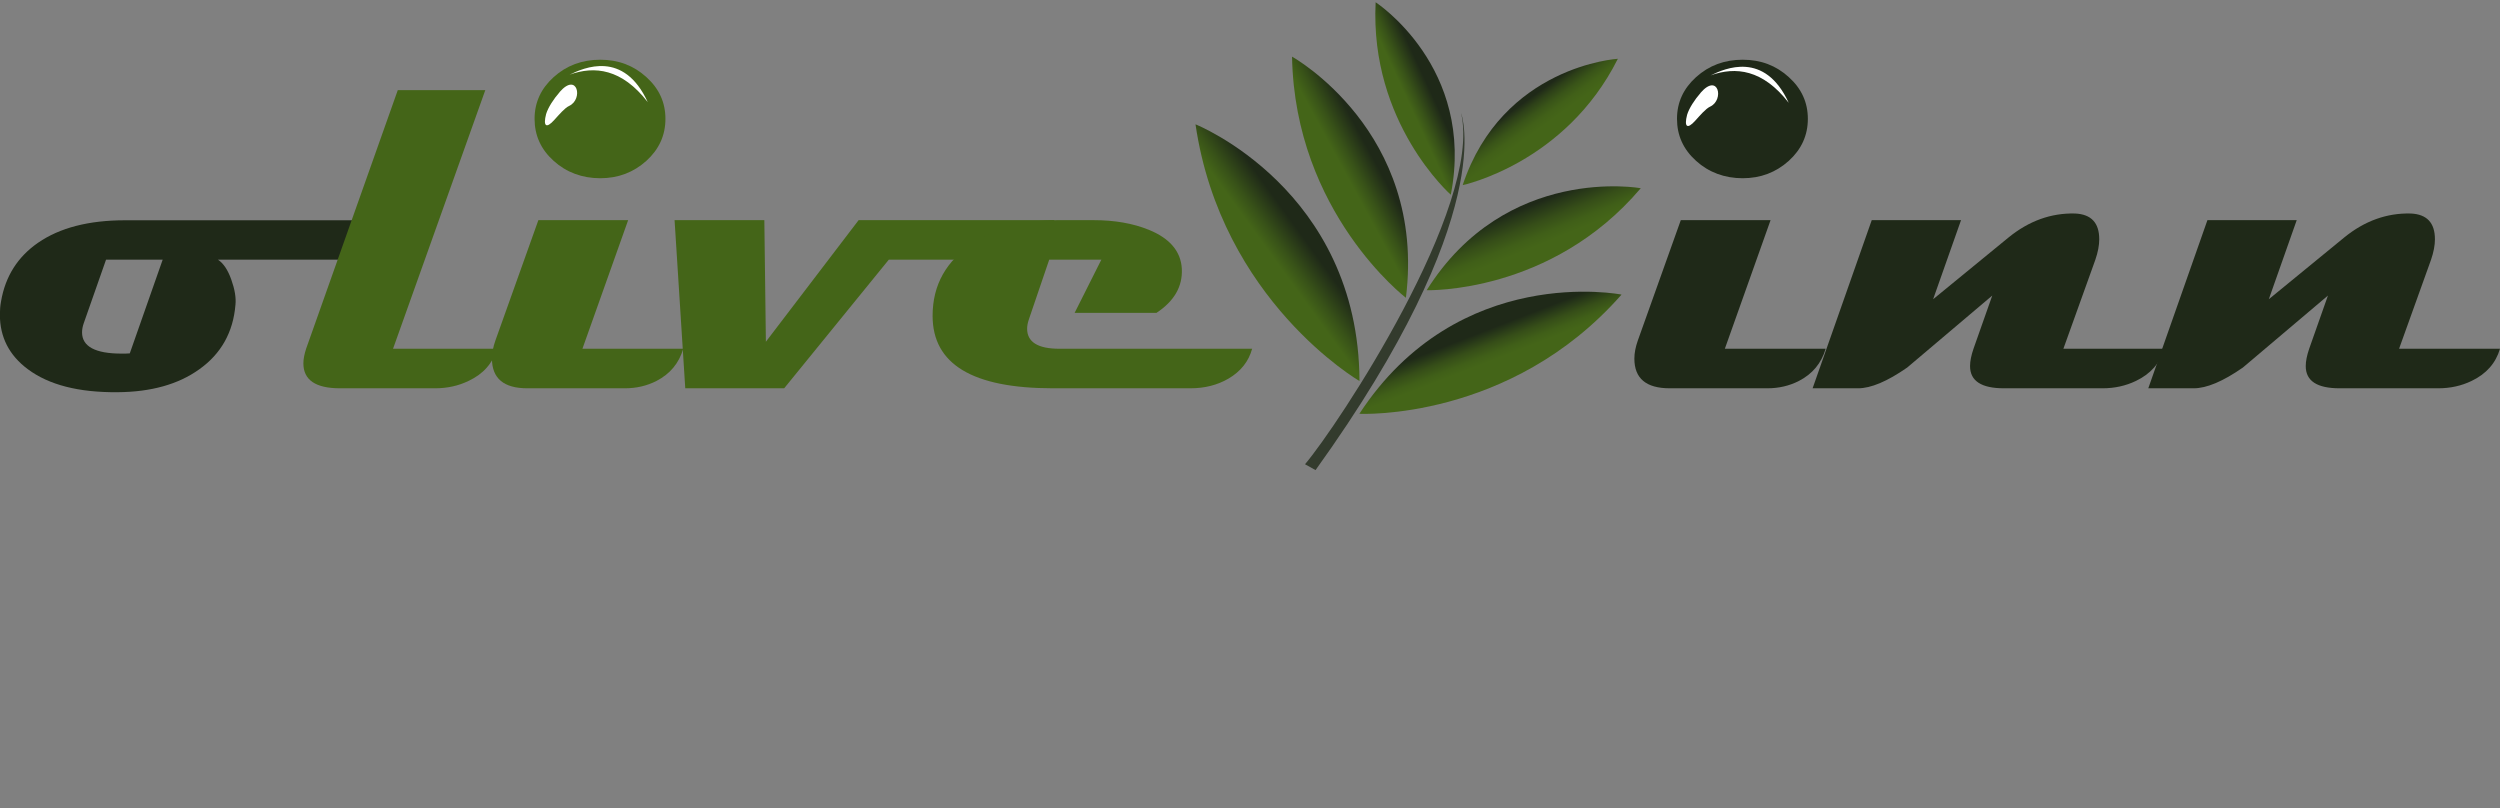 <?xml version="1.0" encoding="UTF-8"?>
<svg id="Ebene_2" data-name="Ebene 2" xmlns="http://www.w3.org/2000/svg" xmlns:xlink="http://www.w3.org/1999/xlink" viewBox="0 0 210.54 68.08">
  <rect x="0" y="0" width="210.54" height="68.08" fill="#808080" stroke="none"/>
  <defs>
    <style>
      .cls-1 {
        fill: url(#linear-gradient-2);
      }

      .cls-2 {
        fill: #fff;
      }

      .cls-3 {
        fill: #446518;
      }

      .cls-4 {
        fill: url(#linear-gradient-4);
      }

      .cls-5 {
        opacity: .8;
      }

      .cls-6 {
        fill: url(#linear-gradient-3);
      }

      .cls-7 {
        fill: url(#linear-gradient-5);
      }

      .cls-8 {
        fill: #1f2918;
      }

      .cls-9 {
        fill: url(#linear-gradient-6);
      }

      .cls-10 {
        fill: url(#linear-gradient);
      }
    </style>
    <linearGradient id="linear-gradient" x1="1860.36" y1="-2633.31" x2="1863.99" y2="-2636.65" gradientTransform="translate(1895.69 2725.44) rotate(-68.54)" gradientUnits="userSpaceOnUse">
      <stop offset=".05" stop-color="#446518"/>
      <stop offset=".17" stop-color="#405f18"/>
      <stop offset=".33" stop-color="#364e18"/>
      <stop offset=".5" stop-color="#253418"/>
      <stop offset=".57" stop-color="#1f2918"/>
    </linearGradient>
    <linearGradient id="linear-gradient-2" x1="1930.7" y1="-2655.82" x2="1933.69" y2="-2658.57" gradientTransform="translate(1944.39 2756.96) rotate(-69.57)" gradientUnits="userSpaceOnUse">
      <stop offset="0" stop-color="#446518"/>
      <stop offset=".19" stop-color="#405f18"/>
      <stop offset=".44" stop-color="#364e18"/>
      <stop offset=".73" stop-color="#253418"/>
      <stop offset=".83" stop-color="#1f2918"/>
    </linearGradient>
    <linearGradient id="linear-gradient-3" x1="2637.18" y1="-3058.36" x2="2639.7" y2="-3060.68" gradientTransform="translate(2856.62 2989.46) rotate(-83.24)" gradientUnits="userSpaceOnUse">
      <stop offset="0" stop-color="#446518"/>
      <stop offset=".19" stop-color="#416018"/>
      <stop offset=".38" stop-color="#395418"/>
      <stop offset=".58" stop-color="#2d4018"/>
      <stop offset=".75" stop-color="#1f2918"/>
    </linearGradient>
    <linearGradient id="linear-gradient-4" x1="1855.28" y1="2904.89" x2="1857.89" y2="2902.5" gradientTransform="translate(2079.7 2843.12) rotate(-67.25) scale(1 -1)" gradientUnits="userSpaceOnUse">
      <stop offset=".12" stop-color="#446518"/>
      <stop offset=".33" stop-color="#385218"/>
      <stop offset=".71" stop-color="#1f2918"/>
    </linearGradient>
    <linearGradient id="linear-gradient-5" x1="2078.02" y1="2992.14" x2="2081.37" y2="2989.05" gradientTransform="translate(2275.3 2947.03) rotate(-71.19) scale(1 -1)" xlink:href="#linear-gradient-4"/>
    <linearGradient id="linear-gradient-6" x1="2505.43" y1="3106.52" x2="2509.27" y2="3102.99" gradientTransform="translate(2650.83 3096.96) rotate(-78.49) scale(1 -1)" xlink:href="#linear-gradient-4"/>
  </defs>
  <path class="cls-10" d="M114.48,34.85s12.71.63,22.08-10.04c0,0-13.73-2.73-22.08,10.04Z"/>
  <g>
    <g>
      <path class="cls-8" d="M36.39,18.54c-.56,2.22-2.22,3.33-5,3.33h-13.03c.46.31.83.86,1.12,1.68.29.81.41,1.52.35,2.11-.19,2.32-1.21,4.14-3.06,5.45-1.76,1.26-4.05,1.9-6.87,1.92-3.28.03-5.79-.62-7.56-1.94-1.57-1.17-2.35-2.7-2.35-4.6,0-.37.03-.75.1-1.12.36-2.1,1.4-3.74,3.12-4.93,1.83-1.26,4.27-1.89,7.33-1.89h25.84ZM13.7,21.87h-4.77l-1.87,5.33c-.1.28-.15.54-.15.79,0,1.19,1.11,1.79,3.33,1.79.26,0,.49,0,.69-.02l2.77-7.89Z"/>
      <path class="cls-3" d="M41.85,29.37c-.35,1.22-1.14,2.12-2.39,2.71-.87.42-1.81.62-2.81.62h-8.02c-2.05,0-3.08-.7-3.08-2.1,0-.36.08-.77.23-1.23l7.72-21.78h7.37l-7.77,21.78h8.74Z"/>
      <path class="cls-3" d="M57.54,29.37c-.36,1.22-1.11,2.12-2.25,2.71-.82.42-1.71.62-2.66.62h-8.22c-1.98,0-2.98-.83-2.98-2.5,0-.47.1-.98.29-1.52l3.62-10.14h7.56l-3.85,10.83h8.49ZM56.04,10.01c0,1.39-.54,2.57-1.61,3.54-1.08.97-2.37,1.46-3.88,1.46s-2.85-.49-3.92-1.46c-1.08-.97-1.61-2.15-1.61-3.54s.54-2.55,1.61-3.52c1.08-.97,2.38-1.46,3.92-1.46s2.81.49,3.88,1.46c1.08.97,1.61,2.14,1.61,3.52Z"/>
      <path class="cls-3" d="M88.79,18.54c-.35,1.22-1.14,2.12-2.39,2.71-.87.42-1.81.62-2.81.62h-8.74l-8.81,10.83h-8.33l-.9-14.16h7.56l.13,10.24,7.81-10.24h16.49Z"/>
      <path class="cls-3" d="M105.45,29.37c-.29,1.07-.96,1.91-2,2.52-.93.54-1.99.81-3.19.81h-11.6c-6.75,0-10.12-2.03-10.12-6.1,0-2.61,1.15-4.66,3.46-6.14,1.98-1.28,4.34-1.92,7.08-1.92h3.02c1.76,0,3.31.27,4.64.81,1.78.72,2.71,1.82,2.79,3.29.07,1.49-.64,2.72-2.14,3.71h-6.89l2.25-4.48h-4.39l-1.71,5.02c-.1.29-.15.56-.15.79,0,1.12.9,1.69,2.71,1.69h16.24Z"/>
      <path class="cls-8" d="M153.75,29.37c-.36,1.22-1.11,2.12-2.25,2.71-.82.42-1.71.62-2.66.62h-8.22c-1.99,0-2.98-.83-2.98-2.5,0-.47.1-.98.29-1.52l3.62-10.14h7.56l-3.85,10.83h8.49ZM152.25,10.01c0,1.39-.54,2.57-1.61,3.54-1.08.97-2.37,1.46-3.88,1.46s-2.85-.49-3.92-1.46c-1.08-.97-1.61-2.15-1.61-3.54s.54-2.55,1.61-3.52c1.08-.97,2.38-1.46,3.92-1.46s2.81.49,3.88,1.46c1.08.97,1.61,2.14,1.61,3.52Z"/>
      <path class="cls-8" d="M182.27,29.37c-.36,1.22-1.16,2.12-2.39,2.71-.87.42-1.81.62-2.81.62h-8.31c-1.9,0-2.85-.62-2.85-1.87,0-.42.1-.9.29-1.46l1.58-4.48-7.16,6.06c-1.68,1.17-3.06,1.75-4.14,1.75h-3.83l4.98-14.16h7.52l-2.35,6.66,6.35-5.2c1.72-1.4,3.59-2.07,5.6-2.02,1.36.06,2.04.78,2.04,2.17,0,.51-.11,1.09-.33,1.73l-2.69,7.49h8.51Z"/>
      <path class="cls-8" d="M210.54,29.37c-.36,1.22-1.16,2.12-2.39,2.71-.87.42-1.81.62-2.81.62h-8.31c-1.9,0-2.85-.62-2.85-1.87,0-.42.1-.9.29-1.46l1.58-4.48-7.16,6.06c-1.68,1.17-3.06,1.75-4.14,1.75h-3.83l4.98-14.16h7.52l-2.35,6.66,6.35-5.2c1.72-1.4,3.59-2.07,5.6-2.02,1.36.06,2.04.78,2.04,2.17,0,.51-.11,1.09-.33,1.73l-2.69,7.49h8.51Z"/>
    </g>
    <g>
      <path class="cls-2" d="M47.13,7.76c-.51.58-.97,1.29-1.14,1.85-.26,1.01,0,1.26.69.49.4-.44.88-1.01,1.25-1.18,1.21-.56.7-2.89-.8-1.17h0Z"/>
      <path class="cls-2" d="M47.97,6.29c1.19-.58,4.55-2.1,6.58,2.31-2.18-2.82-4.48-3.07-6.58-2.31h0Z"/>
    </g>
    <g>
      <path class="cls-2" d="M143.22,7.82c-.51.58-.97,1.29-1.14,1.85-.26,1.01,0,1.26.69.49.4-.44.88-1.01,1.25-1.18,1.21-.56.7-2.89-.8-1.17h0Z"/>
      <path class="cls-2" d="M144.06,6.35c1.19-.58,4.55-2.1,6.58,2.31-2.18-2.82-4.48-3.07-6.58-2.31h0Z"/>
    </g>
  </g>
  <path class="cls-1" d="M120.15,24.44s10.47.33,18.03-8.59c0,0-11.34-2.05-18.03,8.59Z"/>
  <path class="cls-6" d="M123.18,15.59s8.65-1.82,13.07-10.64c0,0-9.71.58-13.07,10.64Z"/>
  <path class="cls-4" d="M115.85.19c-.51,10.18,6.33,16.21,6.33,16.21C124.27,5.66,115.85.19,115.85.19Z"/>
  <path class="cls-7" d="M108.81,4.77c.24,13.15,9.59,20.31,9.59,20.31,1.74-14.02-9.59-20.31-9.59-20.31Z"/>
  <path class="cls-9" d="M100.68,10.47c2.18,14.86,13.81,21.62,13.81,21.62-.06-16.14-13.81-21.62-13.81-21.62Z"/>
  <g id="branch" class="cls-5">
    <path class="cls-8" d="M109.9,39.1c2.73-3.2,14.97-21.71,13.15-29.57,0,0,3.27,8.45-12.26,30.06l-.88-.49Z"/>
  </g>
</svg>